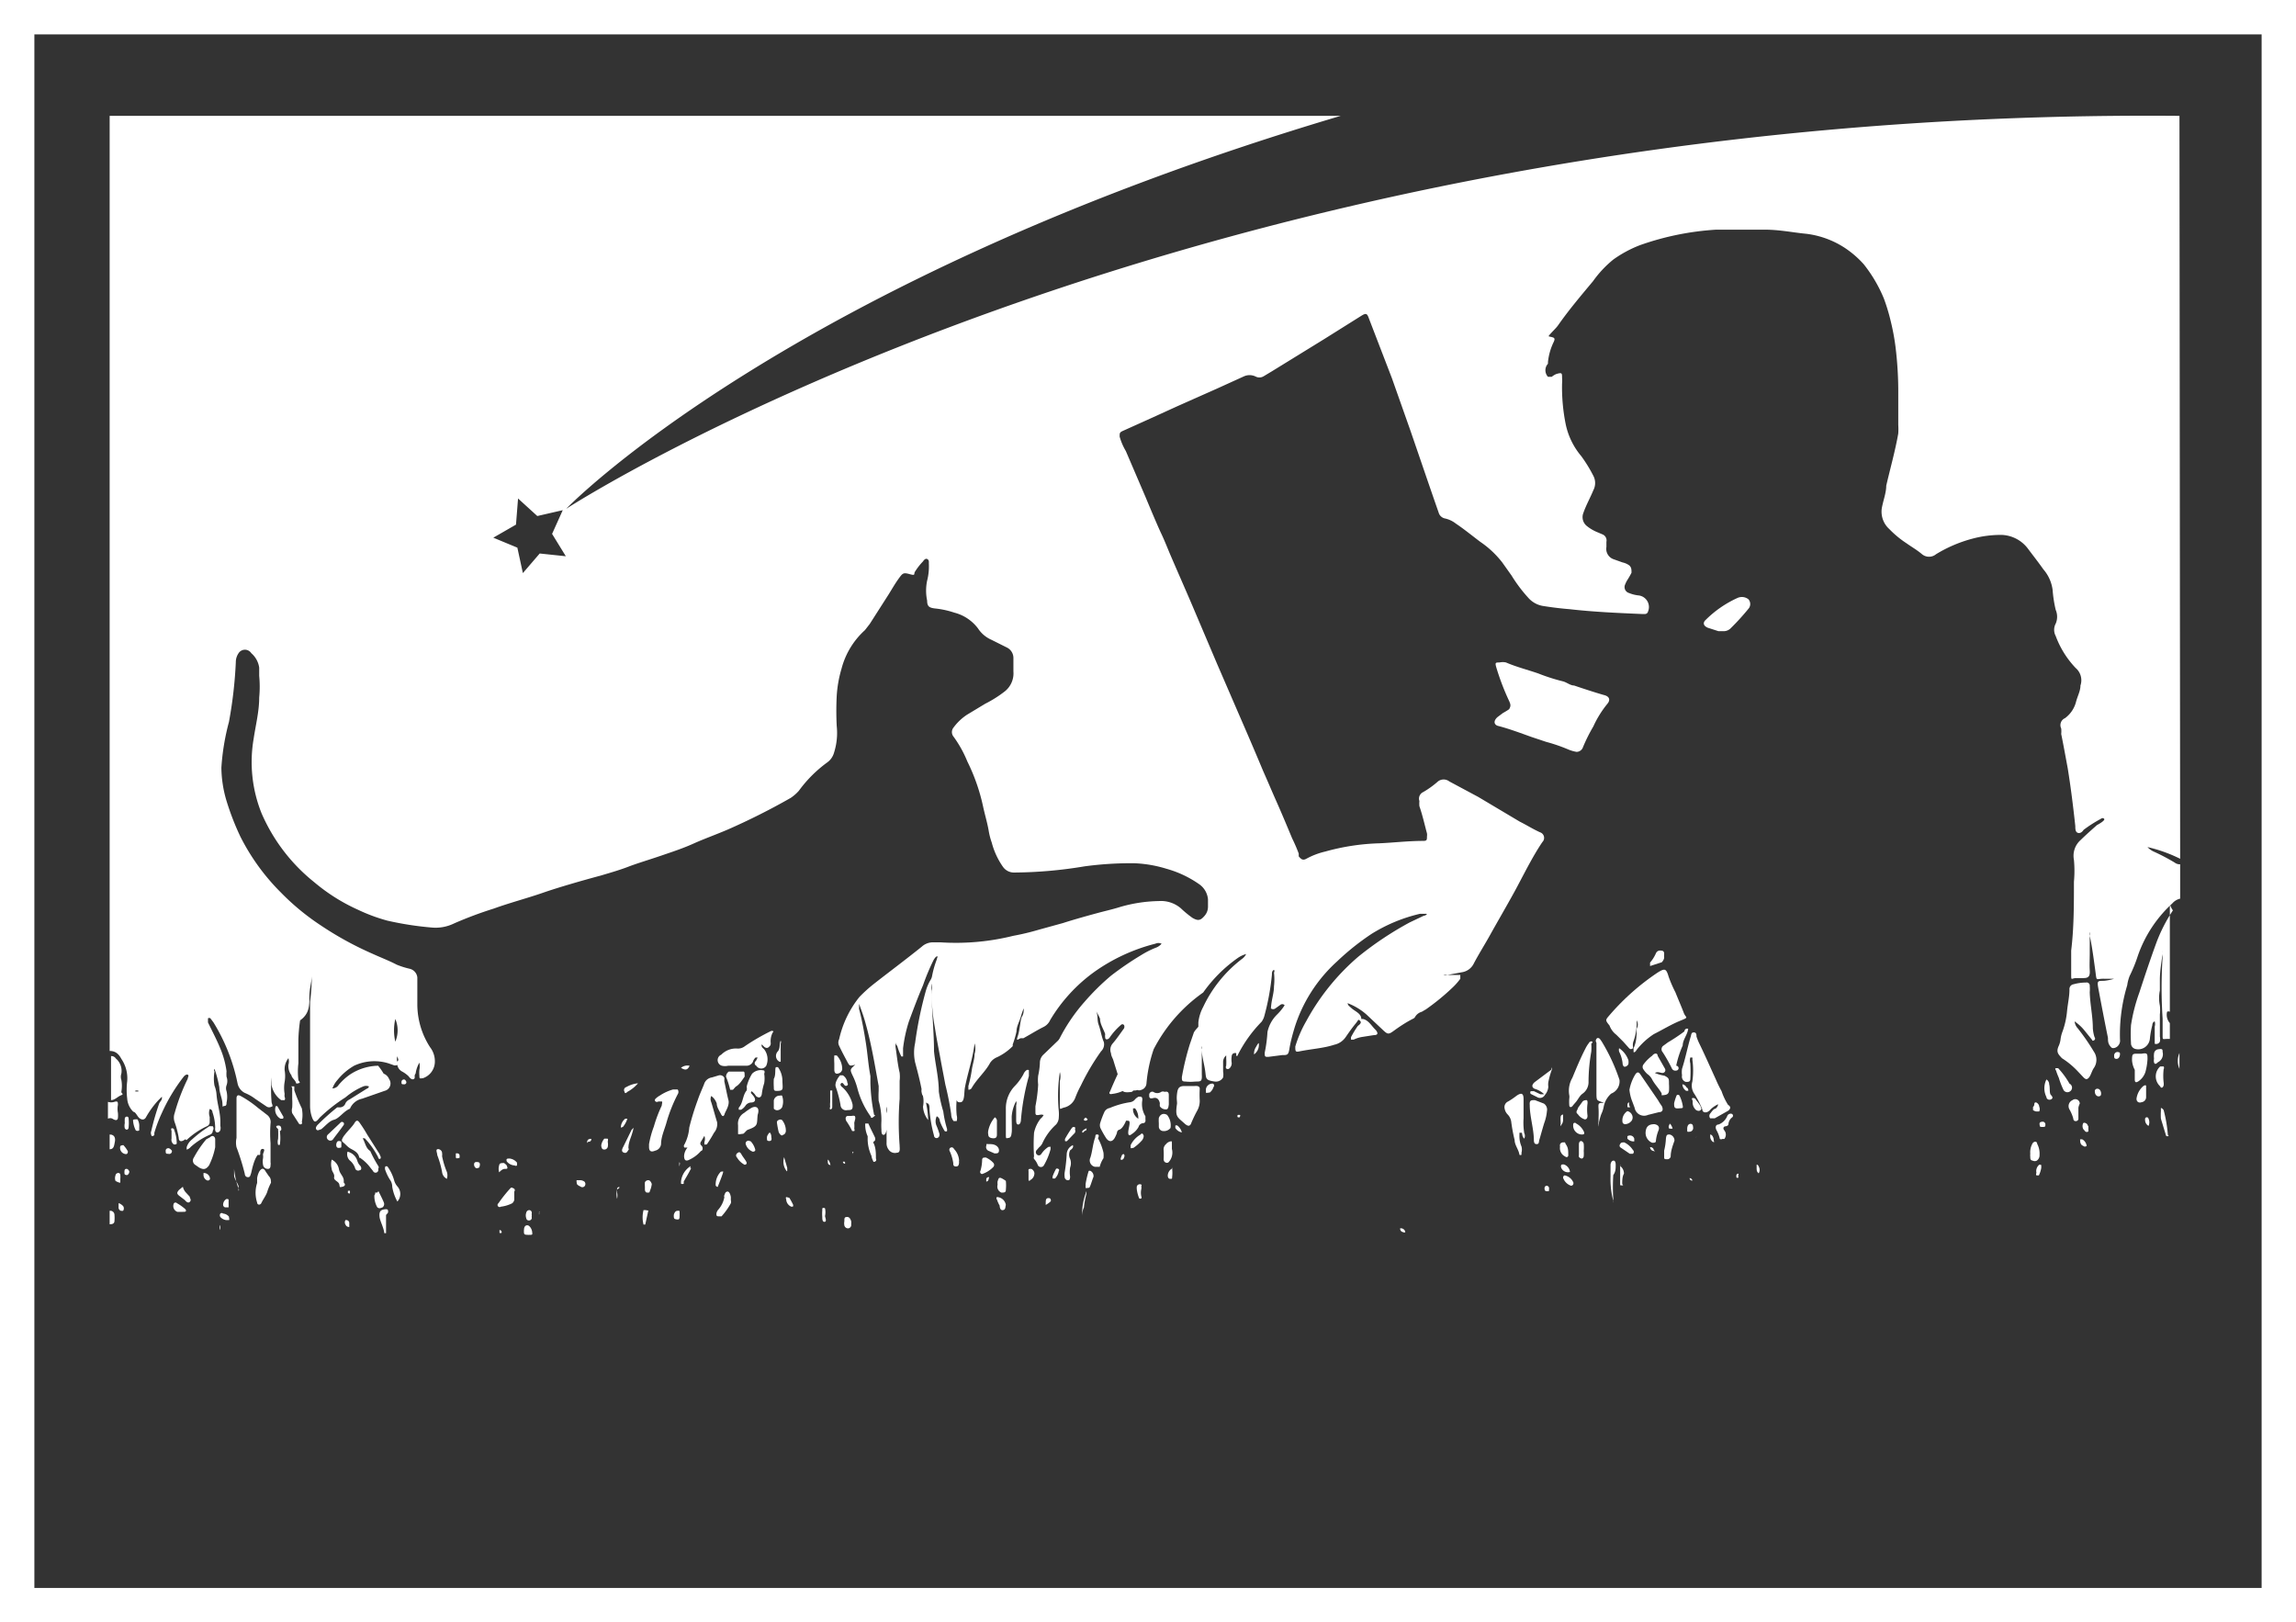 <svg xmlns="http://www.w3.org/2000/svg" viewBox="0 0 66.79 47.19"><rect x="0" y="0" width="66.79" height="47.19" fill="#333333" stroke="none"/><defs><style>.cls-1{fill:#fff;}</style></defs><g id="Layer_2" data-name="Layer 2"><g id="Layer_1-2" data-name="Layer 1"><path class="cls-1" d="M15.68,35.25s0,0,0,0,0,.07,0,.08a.06.06,0,0,0,0-.06S15.72,35.26,15.68,35.25Z"/><path class="cls-1" d="M20.88,34.52c.05-.13.1-.25.14-.37s0-.06-.05-.07l0,0a.53.53,0,0,0-.15.41,0,0,0,0,0,0,0S20.87,34.54,20.88,34.52Z"/><path class="cls-1" d="M20.09,33.92a.6.6,0,0,0-.28.45s0,.05,0,.06a.08.08,0,0,0,.08,0l0-.06c.06-.11.13-.22.19-.34s0,0,0-.08A.06.06,0,0,0,20.09,33.92Z"/><path class="cls-1" d="M19.76,33.81s0,0,0,.06,0,.06,0,.06,0,0,0,0S19.8,33.81,19.76,33.81Z"/><path class="cls-1" d="M21.17,34.66c-.07,0-.08.06-.1.11s0,0,0,.06a.76.76,0,0,1-.17.35.23.23,0,0,0-.06.12c0,.05,0,.08.06.08l.09,0a2,2,0,0,0,.27-.38.16.16,0,0,0,0-.09v-.09S21.24,34.67,21.17,34.66Z"/><path class="cls-1" d="M21.88,31.23a1.28,1.28,0,0,0-.16.38.22.22,0,0,1,0,.11c-.12.14-.1.36-.23.5a0,0,0,0,0,0,.06s.05,0,.07,0a.43.43,0,0,0,.12-.11.21.21,0,0,1,.16-.1c.14,0,.16-.09.07-.2s-.07-.06-.05-.13h0a.44.44,0,0,1,.13.14c.08.07.15.05.17-.05a1.65,1.65,0,0,1,.07-.32.88.88,0,0,0,0-.28.09.09,0,0,0,0-.09A.36.36,0,0,0,21.88,31.23Z"/><path class="cls-1" d="M21.87,32.22a1.7,1.7,0,0,0-.22.15.36.36,0,0,0-.18.36v.13s0,.09,0,.12.1,0,.14,0,.09-.1.15-.12c.31-.11.25-.16.28-.43v0C22.11,32.22,22,32.16,21.87,32.22Z"/><path class="cls-1" d="M21.66,31.32a.21.21,0,0,0,0-.06c0-.06,0-.1-.06-.09l-.4,0s-.08.05-.08.15a2.45,2.45,0,0,1,.12.38s.06,0,.08,0l.08-.09C21.51,31.55,21.58,31.43,21.66,31.32Z"/><path class="cls-1" d="M22.39,32.94s-.08.07-.08.15,0,.1.07.1.07-.06.06-.1S22.45,33,22.39,32.94Z"/><path class="cls-1" d="M21.78,33.18c-.07,0-.11.06-.08.12a.33.33,0,0,0,.2.2s.08,0,.07-.06a.56.56,0,0,0-.13-.24Z"/><path class="cls-1" d="M21.44,33.55a.08.08,0,0,0,0,.12.56.56,0,0,0,.22.21s.06,0,.06-.05-.1-.16-.15-.25S21.49,33.51,21.44,33.55Z"/><path class="cls-1" d="M29,33c0-.13,0-.25,0-.38a.12.12,0,0,0-.06-.12.85.85,0,0,0-.19.38.29.29,0,0,0,0,.13c0,.07.07.1.15.1S29,33.07,29,33Z"/><path class="cls-1" d="M18,34.53s-.05,0-.05.07a.62.62,0,0,0,0,.27s0,0,0,0l0,0a.42.42,0,0,0,0-.19v-.08S18.07,34.53,18,34.53Z"/><path class="cls-1" d="M17.67,33.12s-.07,0-.09,0a.42.42,0,0,0-.09.19s0,.1.05.12.12,0,.14-.07a.36.36,0,0,0,0-.14V33.2S17.7,33.13,17.67,33.12Z"/><path class="cls-1" d="M18.12,32.78a.7.7,0,0,0,.13-.24.06.06,0,0,0,0,0s0,0-.06,0a.33.33,0,0,0-.13.26s0,0,0,0Z"/><path class="cls-1" d="M16.89,34.33s-.09,0-.11,0,0,.08,0,.11a.23.23,0,0,0,.1.07.09.09,0,0,0,.12,0,.1.1,0,0,0,0-.14A.23.23,0,0,0,16.89,34.33Z"/><path class="cls-1" d="M17.16,33.13s-.07,0-.08.08,0,0,.05,0a.07.07,0,0,0,.07-.08S17.18,33.12,17.16,33.13Z"/><path class="cls-1" d="M19.7,35.22c-.05,0-.1.07-.1.14s0,.1.08.11.09,0,.09-.14S19.77,35.22,19.7,35.22Z"/><path class="cls-1" d="M18.37,32.87l-.24.49s-.08.12,0,.16.11,0,.15-.07,0,0,0-.06c0-.17.09-.33.13-.49s0-.07,0-.07S18.38,32.85,18.37,32.87Z"/><path class="cls-1" d="M19.71,31.69s-.09,0-.13,0a1.38,1.38,0,0,0-.39.18.54.54,0,0,0-.12.09.05.05,0,0,0,0,.08.07.07,0,0,0,.08,0s.07,0,.1,0,0,.08,0,.12a4,4,0,0,0-.23.61,2.8,2.8,0,0,0-.14.51v.08c0,.13.06.16.18.11a.22.22,0,0,0,.17-.19c0-.2.09-.4.15-.6a4.36,4.36,0,0,1,.35-.88S19.75,31.73,19.71,31.69Z"/><path class="cls-1" d="M18.87,34.33a.11.11,0,0,0-.11.06,1.11,1.11,0,0,0,0,.13v.08s0,.09.07.09.06,0,.08-.06a.67.67,0,0,0,.05-.19S18.93,34.34,18.87,34.33Z"/><path class="cls-1" d="M18.79,35.2s-.06,0-.07,0a.85.85,0,0,0,0,.42h.05l.09-.41S18.82,35.21,18.79,35.2Z"/><path class="cls-1" d="M18.17,31.76s0,.08.08,0a1.07,1.07,0,0,0,.31-.25.85.85,0,0,0-.34.11A.09.09,0,0,0,18.17,31.76Z"/><path class="cls-1" d="M20.86,32.64c-.06-.19-.11-.39-.17-.58a.22.22,0,0,1,0-.18.44.44,0,0,1,.16.22c0,.1.07.2.12.3s.09.07.11,0,.15-.25.11-.4-.08-.37-.12-.55a1,1,0,0,0,0-.1.14.14,0,0,0-.16-.07l-.2.06a.28.28,0,0,0-.23.2c-.06.15-.13.3-.18.45a7.58,7.58,0,0,0-.25.81,1.25,1.25,0,0,1-.14.49.07.07,0,0,0,0,.09s.07,0,.09,0a.42.42,0,0,0-.1.24c0,.13.05.17.16.11a1,1,0,0,0,.33-.25c.05,0,.08-.11,0-.17a.08.08,0,0,1,0-.1l.1-.17a.25.25,0,0,1,0,.18s0,.06,0,.07,0,0,.07,0a3.87,3.87,0,0,0,.21-.34A.39.39,0,0,0,20.86,32.64Z"/><path class="cls-1" d="M24.42,33.12s0,0,0,0l0,0s0,0,0,0Z"/><path class="cls-1" d="M24.88,32.54c0-.07,0-.1-.11-.08l-.1,0c-.07,0-.09.07-.05.15a2,2,0,0,1,.17.29s0,0,.06,0a.05.05,0,0,0,0-.06,1.08,1.08,0,0,0,0-.18h0Z"/><path class="cls-1" d="M25.45,33.18a.12.12,0,0,0,0-.1c-.06-.13-.13-.26-.19-.4a0,0,0,0,0-.09,0,.79.79,0,0,0,.07.37s0,.08,0,.11a1.2,1.2,0,0,0,.11.46.44.44,0,0,0,.05.15s0,.06.08,0a.07.07,0,0,0,0-.07c0-.16,0-.33-.08-.47A.17.17,0,0,1,25.45,33.18Z"/><path class="cls-1" d="M24.63,35.4c-.09,0-.06.09-.07.14a.28.28,0,0,0,0,.09.11.11,0,0,0,.12.1.1.1,0,0,0,.08-.12.28.28,0,0,0,0-.09C24.74,35.46,24.71,35.39,24.63,35.4Z"/><path class="cls-1" d="M24.57,33.79a0,0,0,0,0,0,0,0,0,0,0,0-.05,0,.06.06,0,0,0,.06.06A.06.06,0,0,0,24.57,33.79Z"/><path class="cls-1" d="M26.51,34.57a.05.05,0,0,0,0,0s0,.05,0,.05,0,0,0-.05A.05.05,0,0,0,26.51,34.57Z"/><path class="cls-1" d="M24.8,33.5s0,0,0,.06,0,.08,0,.08,0,0,0-.06S24.86,33.5,24.8,33.5Z"/><path class="cls-1" d="M28.68,33.67c-.07,0-.1,0-.11.06a1.2,1.2,0,0,1-.05.33.06.06,0,0,0,.05.09.81.81,0,0,0,.33-.21.09.09,0,0,0,0-.11A.65.65,0,0,0,28.68,33.67Z"/><path class="cls-1" d="M26.85,31.88a.8.8,0,0,1,0,.31.7.7,0,0,0,.15.39,2.83,2.83,0,0,0-.18-.9A.23.23,0,0,0,26.85,31.88Z"/><path class="cls-1" d="M22.5,30a.08.08,0,0,0-.09,0,6.17,6.17,0,0,0-.74.43.32.32,0,0,1-.22.07.6.6,0,0,0-.47.18A.17.17,0,0,0,21,31a.39.39,0,0,0,.18,0l.52,0a.21.21,0,0,0,.2-.11.29.29,0,0,1,.08-.13s0,0,.06,0,0,0,0,0l-.05.1A.08.08,0,0,0,22,31a.17.17,0,0,0,.29,0,.48.48,0,0,0-.07-.49s-.09-.06-.06-.13l.07.07s.08.07.14,0a.12.12,0,0,0,.05-.11.54.54,0,0,1,.06-.31A.06.06,0,0,0,22.5,30Z"/><path class="cls-1" d="M28.76,34.24s-.07,0-.07.07,0,.07,0,.06a.08.08,0,0,0,.07-.09S28.79,34.24,28.76,34.24Z"/><path class="cls-1" d="M27.63,33.4a.08.08,0,0,0,0,.09,1.33,1.33,0,0,1,.1.34c0,.05,0,.1.08.1s.08-.06.09-.11a.13.13,0,0,1,0-.06.53.53,0,0,0-.15-.34A.07.07,0,0,0,27.63,33.4Z"/><path class="cls-1" d="M28.69,33.33a.12.12,0,0,0,.08.15l.16.07c.08,0,.13,0,.13-.09s-.09-.18-.25-.18S28.71,33.26,28.69,33.33Z"/><path class="cls-1" d="M22.86,32.91a.18.18,0,0,0,0,0,.49.49,0,0,0-.11-.33.09.09,0,0,0-.1,0,.07.07,0,0,0-.05.07,2.56,2.56,0,0,0,.05.27.19.19,0,0,0,.09.11C22.8,33,22.84,33,22.86,32.91Z"/><path class="cls-1" d="M22.67,32.28a.19.19,0,0,0,.08-.07.5.5,0,0,0,0-.34.08.08,0,0,0-.06,0,.17.17,0,0,0-.18.14v.12h0v.12C22.55,32.29,22.6,32.31,22.67,32.28Z"/><path class="cls-1" d="M22.9,34.06s0-.06,0-.09l-.09-.31,0,0s0,0,0,0a.44.44,0,0,0,.07.4S22.87,34.08,22.9,34.06Z"/><path class="cls-1" d="M22.76,31.45a.68.68,0,0,0-.13-.41s0,0,0,0,0,0-.05,0,0,.23-.07.34a1.94,1.94,0,0,0,0,.24c0,.1,0,.12.14.11S22.77,31.67,22.76,31.45Z"/><path class="cls-1" d="M22.71,30.88s0-.05,0-.08l0-.44a.11.11,0,0,0,0-.09c-.05.1,0,.22-.09.32a.19.19,0,0,0,0,.25S22.67,30.9,22.71,30.88Z"/><path class="cls-1" d="M24.65,32.29c.11,0,.17,0,.15-.17a1,1,0,0,0-.29-.49s-.09-.06-.05-.11.07,0,.11.05a.06.06,0,0,0,.08,0,.05.05,0,0,0,0-.07.29.29,0,0,0-.13-.22s-.07,0-.08,0-.17.19-.13.33a3.18,3.18,0,0,1,.14.53A.16.16,0,0,0,24.65,32.29Z"/><path class="cls-1" d="M24.15,31.72c0,.11,0,.23,0,.34a.66.66,0,0,0,0,.14.06.06,0,0,0,0,.07s.06,0,.06-.07,0-.32,0-.48Z"/><path class="cls-1" d="M24.4,31.22a.14.14,0,0,0,.1-.12.58.58,0,0,0-.16-.4s-.07,0-.07,0a1.77,1.77,0,0,0,0,.23h0v.18C24.27,31.22,24.32,31.25,24.4,31.22Z"/><path class="cls-1" d="M22.87,34.82a.05.05,0,0,0,0,.06.24.24,0,0,0,.15.22c.05,0,.06,0,.05-.06a2,2,0,0,0-.11-.2Z"/><path class="cls-1" d="M24,35.37a.53.53,0,0,0,0-.22.06.06,0,0,0-.08,0,0,0,0,0,0,0,.06,1.25,1.25,0,0,0,0,.19c0,.05,0,.15.07.14S24,35.41,24,35.37Z"/><path class="cls-1" d="M24.08,33.73s0,0,0,.05,0,.1.08.11,0,0,0,0S24.13,33.75,24.08,33.73Z"/><path class="cls-1" d="M20.06,31a.3.3,0,0,0-.25.06C19.92,31.13,20,31.14,20.06,31Z"/><path class="cls-1" d="M6.19,32.89a.11.11,0,0,0,0-.13s-.07,0-.1,0l-.12.08a3.57,3.57,0,0,0-.38.3.46.46,0,0,0-.16.23s0,.07,0,.07a.25.25,0,0,0,.12-.08A2.1,2.1,0,0,1,6.12,33,.12.12,0,0,0,6.19,32.89Z"/><path class="cls-1" d="M5.92,34.12s0,0,0,.06a.17.17,0,0,0,.12.16s.06,0,.07-.05A.18.18,0,0,0,5.92,34.12Z"/><path class="cls-1" d="M5.41,34.69a.35.35,0,0,1-.09-.17l-.11.09c-.07.08-.07.11,0,.17l.17.13s.08.11.14.05,0-.1,0-.15Z"/><path class="cls-1" d="M5.15,35a.06.06,0,0,0-.09,0,.18.18,0,0,0,.1.25l.15,0c.08,0,.12,0,.09-.07A1.37,1.37,0,0,0,5.15,35Z"/><path class="cls-1" d="M5.35,35.66s0,0,0,0,0,0,0,0,0,0,0,0Z"/><path class="cls-1" d="M6.11,33.08,6,33.14a3.1,3.1,0,0,0-.36.53.15.15,0,0,0,.05.22l.1.07c.13.07.2.06.29-.06a2.07,2.07,0,0,0,.18-.53c0-.09,0-.16,0-.23S6.19,33,6.11,33.08Z"/><path class="cls-1" d="M6.81,34s0,0,0,0,0,0,0,.07l0,.11c0,.1.09.21.13.32a.58.58,0,0,0,0,.14s0,0,0,0a.05.05,0,0,0,0-.06l0,0A2.47,2.47,0,0,1,6.81,34Z"/><path class="cls-1" d="M5.06,33.29c.05,0,.09,0,.08-.06a1,1,0,0,0-.07-.35s0-.07-.08-.06a.06.06,0,0,0,0,.07c0,.07,0,.14,0,.23A.16.16,0,0,0,5.06,33.29Z"/><path class="cls-1" d="M6.39,35.63c0,.07,0,.11,0,.16s0,.08,0,.08,0,0,0-.09A.15.15,0,0,0,6.39,35.63Z"/><path class="cls-1" d="M6.59,34.6s0-.05,0-.05a0,0,0,0,0,0,.05s0,0,0,0S6.59,34.63,6.59,34.6Z"/><path class="cls-1" d="M6.49,35.3a.06.06,0,0,0-.08,0,.09.09,0,0,0,0,.1.28.28,0,0,0,.17.09s.06,0,.08,0,0-.07,0-.1A.24.24,0,0,0,6.49,35.3Z"/><path class="cls-1" d="M6.58,34.88a.2.2,0,0,0-.09.16.08.08,0,0,0,.06.08s.08,0,.1,0l0-.12s0-.09,0-.11A.08.08,0,0,0,6.58,34.88Z"/><path class="cls-1" d="M4.89,33.4a.07.07,0,0,0-.07.08c0,.05,0,.09.07.08A.08.08,0,0,0,5,33.47S4.94,33.39,4.89,33.4Z"/><path class="cls-1" d="M3.19,33v.43c.13,0,.13-.12.15-.21S3.35,33,3.19,33Z"/><path class="cls-1" d="M3.69,32.86a.06.06,0,0,0,.05-.06,1.23,1.23,0,0,0,0-.27s0-.05-.05-.05a.06.06,0,0,0-.06.06,1.05,1.05,0,0,0,0,.13.34.34,0,0,0,0,.15A.08.08,0,0,0,3.69,32.86Z"/><path class="cls-1" d="M3.19,35.22v.39c.05,0,.14,0,.14-.1a1,1,0,0,0,0-.17A.12.12,0,0,0,3.19,35.22Z"/><path class="cls-1" d="M3.53,31.76a1,1,0,0,0,0-.35.28.28,0,0,1,0-.18.47.47,0,0,0-.16-.44.15.15,0,0,0-.14-.07V32c.11,0,.19-.1.29-.14S3.53,31.81,3.53,31.76Z"/><path class="cls-1" d="M7.57,33.56c0-.05,0-.15.08-.14s0,.11,0,.17a.35.35,0,0,1,0,.11.48.48,0,0,0,0,.17A.14.14,0,0,0,7.8,34c.06,0,.07-.06.07-.11a.22.22,0,0,0,0-.08v-.56a3.62,3.62,0,0,1,0-.57.26.26,0,0,0-.1-.25l-.26-.2A3.06,3.06,0,0,0,7,31.88c-.09-.05-.12,0-.12.07V32c0,.11,0,.21,0,.32s0,.52,0,.78a.63.63,0,0,0,0,.27,6.86,6.86,0,0,1,.24.77s0,.09.08.1.08-.05.1-.1.07-.39.2-.55C7.57,33.61,7.57,33.58,7.57,33.56Z"/><path class="cls-1" d="M3.5,33.34a.18.18,0,0,0,.17.23s.05,0,.05-.08a.89.89,0,0,0-.13-.18S3.52,33.31,3.5,33.34Z"/><path class="cls-1" d="M3.68,34c-.06,0-.06.05-.06.1s0,.08.08.08a.11.11,0,0,0,.06-.11S3.73,34,3.68,34Z"/><path class="cls-1" d="M3.87,32.59a.74.74,0,0,0,.08.29.09.09,0,0,0,.1,0s0,0,0-.1A.37.37,0,0,0,4,32.56S3.86,32.55,3.87,32.59Z"/><path class="cls-1" d="M3.5,34.4s0-.06,0-.11a.61.61,0,0,0,0-.11s0-.07-.07-.06a.08.08,0,0,0-.07.07.23.23,0,0,0,0,.16S3.46,34.41,3.5,34.4Z"/><path class="cls-1" d="M3.45,35s0,.06,0,.11a.1.1,0,0,0,.07.11s0,0,.06,0a.12.12,0,0,0,0-.14S3.5,35,3.45,35Z"/><path class="cls-1" d="M3.43,32.52a.77.77,0,0,0,0-.15.61.61,0,0,1,0-.23c0-.08,0-.12-.1-.09a.31.31,0,0,1-.19,0v.49a.15.15,0,0,1,.13,0C3.38,32.61,3.42,32.58,3.43,32.52Z"/><path class="cls-1" d="M13.26,33.55s0,0,0,.07,0,.08.06.07.05,0,.05-.07S13.31,33.54,13.26,33.55Z"/><path class="cls-1" d="M13.85,33.8s-.06,0-.06.07.05.12.09.11.07,0,.08-.09S13.91,33.8,13.85,33.8Z"/><path class="cls-1" d="M15.38,35.5a.08.08,0,0,0,.09-.07.17.17,0,0,1,0-.07.25.25,0,0,1,0-.08s0-.08-.08-.08a.09.09,0,0,0-.08.07.25.25,0,0,0,0,.17A.07.07,0,0,0,15.38,35.5Z"/><path class="cls-1" d="M12.86,33.63a.29.29,0,0,0,0-.09c0-.08-.09-.13-.14-.11s0,.11,0,.17a2.75,2.75,0,0,1,.14.49.25.25,0,0,0,.14.2.34.34,0,0,0,0-.2A2.36,2.36,0,0,1,12.86,33.63Z"/><path class="cls-1" d="M11.47,34.35a1.25,1.25,0,0,0-.2-.42.07.07,0,0,0-.06,0s0,0,0,0a.14.14,0,0,0,0,.11,1.34,1.34,0,0,0,.13.27.35.35,0,0,1,.07.21,1.3,1.3,0,0,0,.15.43.33.33,0,0,0,0-.44A.46.46,0,0,1,11.47,34.35Z"/><path class="cls-1" d="M11.75,31.4a.07.07,0,0,0-.07.08c0,.05,0,.06.07.06a.06.06,0,0,0,.07-.07S11.8,31.4,11.75,31.4Z"/><path class="cls-1" d="M14.86,34.55a3.94,3.94,0,0,0-.36.45.06.06,0,0,0,.07.1A1,1,0,0,0,14.9,35a.17.17,0,0,0,.06-.1c0-.08,0-.16,0-.24a.06.06,0,0,0,0-.08S14.89,34.53,14.86,34.55Z"/><path class="cls-1" d="M14.53,35.78s0,0,0,0,0,.07,0,.08a.06.06,0,0,0,.06,0A.06.06,0,0,0,14.53,35.78Z"/><path class="cls-1" d="M14.83,33.7c-.08,0-.11,0-.09.08a.31.31,0,0,0,.23.12.06.06,0,0,0,.07,0s0-.06,0-.08A.32.32,0,0,0,14.83,33.7Z"/><path class="cls-1" d="M15.34,35.64c-.07,0-.1.06-.1.16s0,.12.13.12.12,0,.11-.09S15.4,35.64,15.34,35.64Z"/><path class="cls-1" d="M14.69,34c.07,0,.09,0,.05-.1a.27.27,0,0,0-.08-.07c-.08,0-.13,0-.14.07a.35.35,0,0,0,0,.2C14.57,34.05,14.62,34,14.69,34Z"/><path class="cls-1" d="M11.29,35.26c0-.07,0-.1-.12-.08s-.14.09-.13.21.12.31.14.48a0,0,0,0,0,.05,0s0,0,0,0l0-.38v-.15S11.29,35.28,11.29,35.26Z"/><path class="cls-1" d="M10.05,35.49l0,0a.12.12,0,0,0,0,.13.11.11,0,0,0,.11.07l0,0s0-.08,0-.12S10.12,35.48,10.05,35.49Z"/><path class="cls-1" d="M10,32.72a.07.07,0,0,0,0-.06s-.05-.06-.1,0L9.54,33a.1.1,0,0,0,0,.15.1.1,0,0,0,.14,0C9.79,33,9.91,32.85,10,32.72Z"/><path class="cls-1" d="M8.56,31.71a.76.76,0,0,0,0-.11s0,0-.06,0,0,0,0,.06,0,.21,0,.3a2.25,2.25,0,0,1,0,.26.29.29,0,0,0,0,.16l.2.31a.06.06,0,0,0,.08,0,.07.07,0,0,0,0-.06,1,1,0,0,0,0-.39A4.68,4.68,0,0,1,8.56,31.71Z"/><path class="cls-1" d="M8.07,32.18a.05.05,0,0,0-.05,0s0,0,0,0a.3.3,0,0,0,.14.36s.05,0,.07,0a.06.06,0,0,0,0-.08Z"/><path class="cls-1" d="M8.18,32.82s0-.09-.09-.08-.05.06,0,.1a2.83,2.83,0,0,1,0,.29.3.3,0,0,0,0,.17.07.07,0,0,0,.05,0,1.33,1.33,0,0,0,0-.4A.06.06,0,0,0,8.18,32.82Z"/><path class="cls-1" d="M9.78,33.31s0,.09.08.08.07,0,.07-.1,0-.09-.06-.1S9.78,33.24,9.78,33.31Z"/><path class="cls-1" d="M7.73,34.08c-.07-.13-.13-.09-.19,0a.6.6,0,0,0-.06.19l0,.14a.92.92,0,0,0,0,.57s0,.06.06.06A.08.08,0,0,0,7.6,35c.05-.11.13-.21.17-.32a1.53,1.53,0,0,1,.11-.27.09.09,0,0,0,0-.05.2.2,0,0,0-.06-.15Z"/><path class="cls-1" d="M11,34a.07.07,0,0,0,0-.09l0,0a3.55,3.55,0,0,1-.23-.43.09.09,0,0,0,0,0c-.13-.08-.14-.23-.22-.37h.06l0,0a2.38,2.38,0,0,1,.39.55s0,.06.06.05a.07.07,0,0,0,0-.09.31.31,0,0,0-.05-.1L10.68,33a3.7,3.7,0,0,0-.21-.33c-.06-.09-.1-.1-.16,0s-.19.22-.28.34a.41.41,0,0,0-.07.11.08.08,0,0,0,0,.09c.08.06.14.14.22.19s.22.1.26.23,0,0,.05.06a1.2,1.2,0,0,1,.28.27l.08.1A.07.07,0,0,0,11,34Z"/><path class="cls-1" d="M10.39,33.75a.39.39,0,0,0-.28-.25.25.25,0,0,0,.06.25.48.48,0,0,1,.16.23.09.09,0,0,0,.13.06c.06,0,.07-.09,0-.15A.37.37,0,0,1,10.39,33.75Z"/><path class="cls-1" d="M11.09,35.13c.06,0,.1-.08.08-.14s-.09-.2-.14-.3,0,0-.08,0,0,0-.06.08a.68.68,0,0,0,.08.34A.09.09,0,0,0,11.09,35.13Z"/><path class="cls-1" d="M10,34.4l0-.06c0-.12-.12-.2-.14-.33a.39.39,0,0,0-.21-.28.5.5,0,0,0,0,.27c0,.08.09.14.07.24s.13.12.15.21,0,.09.09.07S10.05,34.44,10,34.4Z"/><path class="cls-1" d="M10.18,34.7s0-.05,0-.06-.06,0-.06,0,0,.06,0,.06S10.18,34.74,10.18,34.7Z"/><path class="cls-1" d="M48.57,33c-.07,0-.1,0-.11.14a1.88,1.88,0,0,1-.05.33c0,.06,0,.12,0,.18s0,.07.09.07a.1.1,0,0,0,.1-.08c0-.16.06-.32.11-.46A.18.18,0,0,0,48.57,33Z"/><path class="cls-1" d="M49.15,34.27s0,0,0,0a.07.07,0,0,0,.08.07,0,0,0,0,0,0,0A.08.08,0,0,0,49.15,34.27Z"/><path class="cls-1" d="M49.06,31.63a.16.16,0,0,0-.12-.09.08.08,0,0,0,0,0,.24.24,0,0,0,.11.19,0,0,0,0,0,.06,0A.09.09,0,0,0,49.06,31.63Z"/><path class="cls-1" d="M48.77,31.87a1.42,1.42,0,0,0-.07.22c0,.11,0,.16.13.15s.13,0,.12-.08a1,1,0,0,0-.1-.3S48.79,31.82,48.77,31.87Z"/><path class="cls-1" d="M48.55,31.74a1.52,1.52,0,0,0,0-.21c0-.16,0-.17-.13-.24a1.21,1.21,0,0,1-.28-.08c.09-.05.16,0,.22,0s.11-.06.07-.13l-.21-.37c0-.08-.09-.09-.16,0a1.18,1.18,0,0,0-.25.25.12.12,0,0,0,0,.15.69.69,0,0,0,.11.13.44.44,0,0,1,.13.14c.08.16.21.28.29.43a.1.1,0,0,0,0,.05C48.47,31.85,48.53,31.84,48.55,31.74Z"/><path class="cls-1" d="M49.18,32.69c-.06,0-.1.05-.1.15s0,.08.07.08a.11.11,0,0,0,.1-.14C49.25,32.73,49.23,32.69,49.18,32.69Z"/><path class="cls-1" d="M50.27,32.31c.07-.05.09-.12,0-.17a1.84,1.84,0,0,1-.19-.4,3.78,3.78,0,0,1-.17-.35c-.16-.35-.31-.69-.46-1a1.73,1.73,0,0,1-.1-.24c0-.05,0-.12-.08-.12s-.07.08-.09.13c-.09.3-.15.62-.25.93a.63.63,0,0,0,0,.19.16.16,0,0,0,.11.19c.08,0,.12,0,.13-.07a3.75,3.75,0,0,0,0-.47.33.33,0,0,1,0-.17s.05,0,.06,0a.14.14,0,0,1,0,.06,2.29,2.29,0,0,1,0,.64.42.42,0,0,0,.06.36,2.73,2.73,0,0,1,.23.45c0,.11.15.12.24,0a.77.77,0,0,1,.22-.15.18.18,0,0,1-.08.13c-.05,0-.11.09-.15.14a.11.11,0,0,0,0,.14s.09,0,.13,0Z"/><path class="cls-1" d="M50.56,34.14s-.05,0-.05.06,0,.06.05.06a.05.05,0,0,0,0-.06S50.59,34.14,50.56,34.14Z"/><path class="cls-1" d="M48.23,32l-.5-.73c-.06-.1-.11-.1-.17,0a1.31,1.31,0,0,0-.16.43,1.27,1.27,0,0,0,.06.28l.09.24a.28.28,0,0,0,.39.21l.32-.08c.11,0,.13-.08.08-.18A1.63,1.63,0,0,1,48.23,32Z"/><path class="cls-1" d="M50.38,32.4a.11.11,0,0,0-.13.05.44.44,0,0,1-.26.26c-.08,0-.1.08-.06.16a.93.93,0,0,1,.1.26.07.07,0,0,0,.07,0s0,0,.06,0a.2.2,0,0,0,0-.25c-.06-.08,0-.1,0-.11s.11,0,.12-.07a.27.27,0,0,1,.11-.2A.06.06,0,0,0,50.38,32.4Z"/><path class="cls-1" d="M49.75,33s0,0,0,.07.06.15.1.15,0,0,0-.07S49.8,33,49.75,33Z"/><path class="cls-1" d="M49.34,32a.09.09,0,0,0-.1-.06c-.05,0,0,.06,0,.1a.29.29,0,0,0,.1.25s.08.05.13,0,0-.07,0-.11A1.14,1.14,0,0,0,49.34,32Z"/><path class="cls-1" d="M49.31,33.07a0,0,0,0,0,0,0s0,0,0,0a.05.05,0,0,0,.05,0S49.33,33.08,49.31,33.07Z"/><path class="cls-1" d="M47,33.87s0-.11-.06-.11-.08.06-.09.11V34c0,.08,0,.15,0,.22a2.46,2.46,0,0,0,.08.71.08.08,0,0,0,0,.05s0,0,0,0a.05.05,0,0,0,0,0s0-.07,0-.11a5.29,5.29,0,0,1,0-.69C47,34.08,47,34,47,33.87Z"/><path class="cls-1" d="M47,32.31a0,0,0,0,0,0,0s0,0,0,0,0,0,0,0h0A.07.07,0,0,0,47,32.31Z"/><path class="cls-1" d="M46.3,30.29s-.06,0-.08.05a.86.86,0,0,0-.1.16c-.14.27-.26.56-.38.85a.75.75,0,0,0-.09.51.27.27,0,0,1,0,.09h0a1.34,1.34,0,0,0,0,.2c0,.06.06.08.11,0l.06-.07c.08-.08.12-.2.22-.27a.41.41,0,0,0,.17-.35,5.12,5.12,0,0,1,.08-.87,1.57,1.57,0,0,0,0-.23S46.36,30.31,46.3,30.29Z"/><path class="cls-1" d="M46.15,32s-.09,0-.12.05l-.13.18c0,.06-.09.11,0,.18a.38.38,0,0,0,.2.15c.07,0,.08-.06.08-.11a1.38,1.38,0,0,1,0-.35S46.19,32,46.15,32Z"/><path class="cls-1" d="M46,33.19c-.06,0-.07.06-.07.1l0,.3a.14.14,0,0,0,0,.06.11.11,0,0,0,.09.05.08.08,0,0,0,.05-.07.86.86,0,0,0,0-.15,1.25,1.25,0,0,0,0-.21A.11.11,0,0,0,46,33.19Z"/><path class="cls-1" d="M47.49,33.05a.14.14,0,0,0-.15,0,0,0,0,0,0,0,.07.24.24,0,0,0,.2.08s0,0,0-.08A.13.13,0,0,0,47.49,33.05Z"/><path class="cls-1" d="M47.11,31.41a5.41,5.41,0,0,0-.52-1.12l-.05-.07s-.06-.06-.1,0a.09.09,0,0,0,0,.11c0,.18,0,.36,0,.55s0,.57,0,.87,0,.24.22.33l0,0c-.15,0-.17,0-.16.15s0,.28,0,.41a.28.28,0,0,0,0,.13s0,0,0,0,0,0,0-.05a1.77,1.77,0,0,1,.08-.31.86.86,0,0,0,.07-.21.67.67,0,0,1,.22-.39A.38.38,0,0,0,47.11,31.41Z"/><path class="cls-1" d="M48.13,32.7c-.16,0-.25.06-.26.24a.31.31,0,0,0,.19.3c.07,0,.11,0,.11-.06a1.09,1.09,0,0,1,.08-.31C48.28,32.77,48.23,32.72,48.13,32.7Z"/><path class="cls-1" d="M48,33.37s0,0,0,0,0,.09.1.11,0,0,0-.06A.1.1,0,0,0,48,33.37Z"/><path class="cls-1" d="M47.25,33.23c-.06,0-.1,0-.12.05a.07.07,0,0,0,0,.09l.28.19s.06,0,.09,0a.07.07,0,0,0,0-.11A.61.61,0,0,0,47.25,33.23Z"/><path class="cls-1" d="M47.13,33.89s0,0,0,.08,0,.25,0,.38,0,0,0,.07,0,.06.06.06,0,0,0-.06,0-.2.05-.28a.27.27,0,0,0-.12-.23S47.17,33.87,47.13,33.89Z"/><path class="cls-1" d="M51.1,33.88s0,0,0,.08,0,.12.06.17h0a.2.2,0,0,0,0-.2S51.14,33.87,51.1,33.88Z"/><path class="cls-1" d="M62.43,31.9c0-.08,0-.16,0-.24v-.07s0-.05-.08,0a.59.59,0,0,0-.2.37c0,.09.07.13.15.1A.15.15,0,0,0,62.43,31.9Z"/><path class="cls-1" d="M62.4,32.56a.05.05,0,0,0,0,0,.2.2,0,0,0,.1.19.25.25,0,0,0,0-.21A.05.05,0,0,0,62.4,32.56Z"/><path class="cls-1" d="M62.41,31.18a1.77,1.77,0,0,0,.06-.37c0-.16,0-.19-.17-.16l-.12,0c-.14,0-.16,0-.16.19v0a.69.69,0,0,0,.08.28c0,.09,0,.18,0,.28s.05.09.11.05A.52.52,0,0,0,62.41,31.18Z"/><path class="cls-1" d="M62.77,30.9a.26.26,0,0,0,.14-.3c0-.07,0-.1-.12-.08a.14.14,0,0,0-.13.13.57.57,0,0,0,0,.14.1.1,0,0,0,0,0C62.64,30.92,62.68,31,62.77,30.9Z"/><path class="cls-1" d="M61.6,30.6a.1.1,0,0,0-.1.11c0,.05,0,.09.07.09s.1-.08.1-.14S61.64,30.61,61.6,30.6Z"/><path class="cls-1" d="M63.4,3.37c-29-.25-46.93,11.43-46.93,11.43S22.84,8.17,39,3.37H3.19v27.2c.18,0,.27.1.34.23a1,1,0,0,1,.17.65,2.07,2.07,0,0,0,0,.5.59.59,0,0,0,.18.39c.06,0,.11.12.16.17s.14.09.2,0A2.59,2.59,0,0,1,4.61,32l.1-.1a0,0,0,0,1,0,0s0,0,0,.05-.06.1-.08.15a7.32,7.32,0,0,0-.23.8.14.14,0,0,0,0,.11c0,.05.06.05.09,0l0-.06a4.07,4.07,0,0,1,.22-.58,5.15,5.15,0,0,1,.64-1.06s.06-.07.11-.05,0,.08,0,.12a5.73,5.73,0,0,0-.38,1,.39.39,0,0,0,0,.26,2.6,2.6,0,0,1,.12.46c0,.1.07.12.16.06s0,0,.07,0a2.19,2.19,0,0,1,.59-.4.13.13,0,0,0,.08-.13c0-.05,0-.09,0-.14a.36.36,0,0,1,0-.23.09.09,0,0,1,.08.09,1.44,1.44,0,0,1,.08.46.13.13,0,0,0,0,.06s0,.07.07.07a.1.1,0,0,0,.08-.07.25.25,0,0,0,0-.12l0-.13c0-.26-.09-.51-.11-.77a.88.88,0,0,0-.06-.27,1.14,1.14,0,0,1,0-.41.07.07,0,0,1,0-.08l0,0a3.29,3.29,0,0,1,.14.54c0,.16.08.3.09.46s0,.08.06.08.06-.06.06-.1a.74.74,0,0,0,0-.33.25.25,0,0,1,0-.17.36.36,0,0,0,0-.25.94.94,0,0,1,0-.16,2.61,2.61,0,0,0-.16-.61c-.11-.28-.25-.54-.38-.81,0,0,0-.08,0-.12a.07.07,0,0,1,.07,0l.09.12a5.42,5.42,0,0,1,.7,1.77.4.4,0,0,0,.21.28,1.28,1.28,0,0,1,.3.17l.34.23a.14.14,0,0,0,.14,0c.06,0,0-.09,0-.14a4.22,4.22,0,0,1,0-.71s0-.07,0-.09l0,.31a.68.68,0,0,0,.28.44s.06,0,.1,0a.09.09,0,0,0,0-.09.28.28,0,0,1,0-.09,1,1,0,0,1,0-.35,1,1,0,0,0,0-.34.52.52,0,0,1,.11-.35.33.33,0,0,1,0,.19.44.44,0,0,0,.09.31c0,.05.07.11.11.17s0,.08.09.06,0-.06,0-.1a2,2,0,0,1,0-.48c0-.24,0-.47,0-.7a4.89,4.89,0,0,1,.05-.55C9,29.49,9,29.25,9,29s.06-.4.07-.6,0-.13,0-.18,0,.12,0,.18a6.13,6.13,0,0,1-.05.74c0,.77,0,1.53,0,2.29,0,.25,0,.49,0,.74a1,1,0,0,0,.06.34c.06.15.1.15.22,0a4.75,4.75,0,0,1,.75-.59l0,0a2,2,0,0,1,.52-.32.23.23,0,0,1,.16,0c0,.05-.05.06-.08.08l-.48.3a.26.26,0,0,0-.12.11.17.17,0,0,1-.15.12l-.09,0a6.66,6.66,0,0,0-.56.5s-.09.08-.05.14.1,0,.14,0l0,0c.13-.1.23-.24.38-.28s.28-.25.46-.32a.1.1,0,0,0,0,0,.49.49,0,0,1,.35-.29l.66-.23a.22.22,0,0,0,.13-.34.28.28,0,0,0-.16-.16A1.67,1.67,0,0,0,11,31a1.54,1.54,0,0,0-.81.25,1.65,1.65,0,0,0-.34.31.22.22,0,0,1-.18.1.76.76,0,0,1,.15-.25A1.74,1.74,0,0,1,10.3,31a1.39,1.39,0,0,1,1-.07l.17.06c.08,0,.11,0,.09-.09a.29.29,0,0,1,0-.18c0,.06.06.11,0,.15a.27.27,0,0,0,.14.3.85.85,0,0,1,.19.14s.07.11.14.08,0-.1.06-.16a.87.87,0,0,1,.11-.32.56.56,0,0,1,0,.21,1,1,0,0,0,0,.17c0,.08,0,.09.11.07a.51.51,0,0,0,.34-.47.67.67,0,0,0-.14-.43,2.3,2.3,0,0,1-.37-1.22c0-.18,0-.35,0-.52s0-.2,0-.29a.29.29,0,0,0-.22-.25,2.4,2.4,0,0,1-.38-.12c-.23-.12-.47-.21-.71-.32a9.63,9.63,0,0,1-1.51-.83,7,7,0,0,1-1.15-.95,6.28,6.28,0,0,1-1.18-1.63,7.65,7.65,0,0,1-.39-1,3.48,3.48,0,0,1-.16-1A6.76,6.76,0,0,1,6.66,21a12.7,12.7,0,0,0,.2-1.74A.46.46,0,0,1,6.94,19a.22.22,0,0,1,.37,0,.68.68,0,0,1,.23.42c0,.08,0,.16,0,.24a3.33,3.33,0,0,1,0,.63c0,.4-.1.79-.16,1.19a4,4,0,0,0,.23,2.18,5.22,5.22,0,0,0,1.53,2,5.39,5.39,0,0,0,1.29.81,5,5,0,0,0,.84.31,9.35,9.35,0,0,0,1.29.2,1.22,1.22,0,0,0,.65-.12,11.31,11.31,0,0,1,1.15-.43c.47-.17,1-.31,1.43-.46s1.12-.35,1.68-.5c.27-.08.55-.16.81-.26s.63-.21.95-.32.63-.21.94-.35.65-.26,1-.41A19.52,19.52,0,0,0,23,23.21a1.21,1.21,0,0,0,.24-.21,3.75,3.75,0,0,1,.82-.82.52.52,0,0,0,.2-.28,1.89,1.89,0,0,0,.08-.78,8.58,8.58,0,0,1,0-.88,3.54,3.54,0,0,1,.14-.79,2.29,2.29,0,0,1,.68-1.12l.14-.18.55-.86c.1-.16.19-.32.3-.47s.13-.17.31-.12.12,0,.15-.06a1.83,1.83,0,0,1,.24-.31s.06-.1.12-.07.05.08.05.13a1.67,1.67,0,0,1-.05.5,1.41,1.41,0,0,0,0,.58c0,.17.06.21.24.23a2.57,2.57,0,0,1,.55.12,1.25,1.25,0,0,1,.69.46.9.9,0,0,0,.39.33l.44.22a.34.34,0,0,1,.2.32c0,.13,0,.25,0,.38a.67.67,0,0,1-.25.58,3.41,3.41,0,0,1-.57.36l-.53.32a1.53,1.53,0,0,0-.39.37.21.21,0,0,0,0,.27,3.39,3.39,0,0,1,.4.72,5.59,5.59,0,0,1,.46,1.32c.05.23.12.46.16.69a2,2,0,0,0,.09.35,2.19,2.19,0,0,0,.33.71.39.39,0,0,0,.32.16,12.8,12.8,0,0,0,2.05-.18A10,10,0,0,1,33,25.11a3.63,3.63,0,0,1,.93.16,3.1,3.1,0,0,1,.94.44.6.6,0,0,1,.27.45v.22a.4.4,0,0,1-.1.26c-.12.14-.19.15-.35.06a3,3,0,0,1-.34-.28.89.89,0,0,0-.64-.21,4.28,4.28,0,0,0-1.12.17c-.22.07-.45.12-.67.18s-.66.18-1,.29l-.69.19q-.37.11-.75.18a6.94,6.94,0,0,1-2.13.19h-.21a.49.49,0,0,0-.33.13c-.46.37-.93.72-1.39,1.08A4.19,4.19,0,0,0,25,29a3,3,0,0,0-.59,1.23.21.21,0,0,0,0,.19c.07.15.15.3.23.45s.08.14.24.1h0v0c-.16.14-.16.14-.07.33a2,2,0,0,1,.14.39,2.51,2.51,0,0,0,.38.79s0,.08.09,0,0,0,0-.09v0a5.27,5.27,0,0,1-.1-.89l0-.2c-.06-.31-.08-.63-.13-.95s-.11-.67-.2-1c0-.05,0-.11,0-.15l0,0c.07.19.14.38.19.57.17.6.27,1.22.38,1.82,0,.05,0,.1,0,.14a2.58,2.58,0,0,0,0,.29,2,2,0,0,1,.08.59,1.93,1.93,0,0,0,0,.24c0,.06,0,.16.06.16s.08-.09.09-.15a1.89,1.89,0,0,0,0-.47c0-.07,0-.14,0-.2a.27.27,0,0,1,0,.19v.86a.3.3,0,0,0,.06.2.22.22,0,0,0,.24.09c.11,0,.08-.13.08-.21a8.8,8.8,0,0,1,0-1.36l0-.52a1,1,0,0,0,0-.24c-.06-.25-.08-.5-.12-.75,0,0,0-.09,0-.12s0,.06.05.09a1.66,1.66,0,0,0,.12.31s0,0,.05,0,0,0,0,0l0-.24a4.18,4.18,0,0,1,.17-.78c.13-.35.26-.7.41-1.05a6.44,6.44,0,0,1,.3-.72s.05-.1.1-.12,0,.06,0,.09a2.85,2.85,0,0,0-.14.5.37.37,0,0,1-.05.11,1.37,1.37,0,0,0-.13.31,11.24,11.24,0,0,0-.31,1.51,1.32,1.32,0,0,0,0,.56c.07.26.14.53.19.79,0,.1.06.2.09.31a.13.13,0,0,0,.06.09c.08,0,.08.11.08.19a3.8,3.8,0,0,0,.13.75c0,.05.05.09.1.07s.06-.06.06-.11a2.09,2.09,0,0,0-.08-.23.33.33,0,0,1,0-.29.16.16,0,0,1,.09.14,1.55,1.55,0,0,0,.14.29.06.06,0,0,0,.07,0s0,0,0-.06a0,0,0,0,0,0,0,3.1,3.1,0,0,1-.11-.51,3.75,3.75,0,0,1-.13-.58c0-.39-.1-.78-.14-1.17,0-.55-.06-1.11-.07-1.66a1.79,1.79,0,0,1,0-.23s0-.07,0-.08a.38.38,0,0,1,0,.21,5.85,5.85,0,0,0,.1,1.1c.05.33.12.66.18,1l.12.63a8.71,8.71,0,0,1,.17.86.32.32,0,0,0,.07.2s.07,0,.09,0a.33.33,0,0,0,0-.17,2.28,2.28,0,0,1,0-.45s0,0,0,0,0,.09.12.07.09-.28.12-.43c.08-.42.23-.84.28-1.28a.06.06,0,0,1,0,0s0,0,0,0,0,0,0,0a.54.54,0,0,1,0,.31c0,.15-.06.31-.08.46a3.94,3.94,0,0,1-.1.47s0,.08,0,.1.08,0,.1-.05c.15-.26.39-.46.53-.72a.44.44,0,0,1,.21-.17,1.6,1.6,0,0,0,.45-.32l0-.05a2.72,2.72,0,0,0,.11-.38c0-.15.09-.29.13-.44a2.09,2.09,0,0,1,.08-.23,0,0,0,0,1,0-.05s0,0,0,.06,0,.15-.05.23-.06.38-.12.56,0,.1.08.07l.08,0c.2-.11.39-.23.59-.33a.41.41,0,0,0,.19-.2,4.68,4.68,0,0,1,1.27-1.39,5.32,5.32,0,0,1,1.79-.83.22.22,0,0,1,.18,0,.39.39,0,0,1-.15.11,2.58,2.58,0,0,0-.44.22,9.08,9.08,0,0,0-.88.6,6.91,6.91,0,0,0-.77.76,5.14,5.14,0,0,0-1.18,2.35.57.57,0,0,0,0,.26s0,.08,0,.11a.64.64,0,0,0-.11.3s0,.07,0,.09l.06,0s.07,0,.1,0,0,.07,0,.1a.19.19,0,0,0,0,.07s0,.06.06,0a.27.27,0,0,0,.17-.16.13.13,0,0,0-.08-.16.07.07,0,0,1,0-.06s0,0,.06,0,.12,0,.13-.16,0-.34,0-.5a.23.23,0,0,1,.07-.2.51.51,0,0,1,0,.27c0,.22,0,.44,0,.66s0,.13.15.1a.46.46,0,0,0,.3-.28,2.72,2.72,0,0,1,.16-.35,6.63,6.63,0,0,1,.59-1,.28.28,0,0,0,.08-.27c-.07-.16-.09-.34-.15-.5s0-.32-.11-.46a2.49,2.49,0,0,1,.15.28c0,.16.1.3.15.45a.3.3,0,0,0,0,.1c0,.07.08.07.13,0a1.83,1.83,0,0,1,.32-.36s.05-.06.1,0a.13.13,0,0,1,0,.09c-.11.15-.21.3-.33.44a.28.28,0,0,0-.05.29c0,.07.05.14.07.21.08.27.17.52.23.79,0,.11.09.14.21.13s.14,0,.15-.17,0-.16.06-.23a.48.48,0,0,1,0,.2c0,.15.08.18.21.11a.21.21,0,0,0,.1-.16,4.16,4.16,0,0,1,.21-1A4.59,4.59,0,0,1,35,28.87a4.17,4.17,0,0,1,1-1,.82.82,0,0,1,.25-.12.38.38,0,0,1-.13.15A3.79,3.79,0,0,0,35,29.29a1.24,1.24,0,0,0-.14.45s0,.1,0,.12-.12.12-.14.2l-.11.32a7.73,7.73,0,0,0-.23.95c0,.1,0,.13.11.13a1.31,1.31,0,0,0,.28,0c.17,0,.2,0,.19-.21l0-.69s0-.09,0-.13a.11.11,0,0,1,0,.09c0,.21.07.42.1.64s0,.26.28.3a.24.24,0,0,0,.24-.12.5.5,0,0,0,0-.17v-.27a.25.25,0,0,1,.09-.2s0,.06,0,.09a1.55,1.55,0,0,1,0,.21.08.08,0,0,0,0,.08.07.07,0,0,0,.09,0,.2.2,0,0,0,.07-.16.65.65,0,0,1,0-.2s0-.08.09-.09,0,.08.07.09a3.88,3.88,0,0,1,.71-1,.53.53,0,0,0,.08-.17A7.13,7.13,0,0,0,37,28.35c0-.05,0-.11.06-.14a.07.07,0,0,1,0,.08,1.8,1.8,0,0,1,0,.4c0,.18-.06.36-.08.54s0,.08,0,.11a.11.11,0,0,0,.11,0l.14-.1s.07-.07.14,0a1.56,1.56,0,0,1-.23.28,1,1,0,0,0-.27.5,3.94,3.94,0,0,1-.08.6c0,.11,0,.13.12.12l.39-.05c.15,0,.18,0,.21-.19s.09-.41.15-.61a4.36,4.36,0,0,1,1.23-1.92,7.37,7.37,0,0,1,1-.8,4.65,4.65,0,0,1,1.42-.59c.05,0,.11,0,.17,0s0,.05-.07.06l-.4.19a9.66,9.66,0,0,0-1.5,1A6.61,6.61,0,0,0,38,29.7a3.45,3.45,0,0,0-.32.74c0,.14,0,.17.13.14.35-.07.7-.09,1-.19a.54.54,0,0,0,.34-.23c.09-.13.18-.26.28-.38s.07-.14.13-.09,0,.11-.06.15a2.9,2.9,0,0,0-.2.33,0,0,0,0,0,0,.07s0,0,.08,0a.87.87,0,0,1,.26-.08l.32-.05q.18,0,.06-.15c-.12-.11-.2-.28-.37-.32l-.05,0c0-.16-.18-.22-.28-.31s-.1-.08-.12-.15a1.79,1.79,0,0,1,.55.33l.5.47c.12.11.15.11.3,0s.36-.25.56-.35a.12.12,0,0,0,.06-.06.33.33,0,0,1,.19-.14l.12-.07a6.61,6.61,0,0,0,.77-.63,1.86,1.86,0,0,0,.23-.26c0-.07,0-.11,0-.11H42.1s-.08,0-.11,0a.13.13,0,0,1,.11,0l.43-.08a.46.46,0,0,0,.33-.23c.15-.29.33-.57.49-.86s.48-.84.71-1.26.51-1,.81-1.44a.17.17,0,0,0-.07-.28c-.2-.09-.39-.21-.59-.31L43,23.18l-.84-.45a.27.27,0,0,0-.33,0,2.61,2.61,0,0,1-.43.31.21.21,0,0,0-.11.26.83.83,0,0,0,0,.15c.09.26.15.53.22.79a.29.29,0,0,1,0,.09c0,.1,0,.13-.11.13-.43,0-.85.05-1.28.07a6.49,6.49,0,0,0-1.57.24,2.16,2.16,0,0,0-.55.21c-.11.06-.16,0-.22-.07l0-.08a4.48,4.48,0,0,0-.19-.44c-.15-.36-.3-.72-.46-1.08s-.25-.58-.38-.87c-.23-.55-.47-1.11-.71-1.66l-.64-1.48-.62-1.46c-.24-.57-.49-1.13-.73-1.69-.09-.21-.17-.42-.27-.63s-.31-.71-.46-1.07l-.57-1.33a1.72,1.72,0,0,1-.18-.42c0-.1,0-.12.08-.16l.91-.41.68-.31,1.17-.52.77-.35a.4.4,0,0,1,.34,0,.24.24,0,0,0,.23,0l.25-.15,1.51-.93,1.1-.69c.13-.08.16-.06.21.08L40.49,11l.53,1.5c.28.81.55,1.61.83,2.41a.24.24,0,0,0,.18.17.78.78,0,0,1,.32.15c.24.16.47.35.71.53a2.8,2.8,0,0,1,.64.6l.27.38a4.28,4.28,0,0,0,.48.64.73.73,0,0,0,.46.25q.38.06.75.09c.7.08,1.4.11,2.1.14h.09a.09.09,0,0,0,.09-.07.34.34,0,0,0-.27-.47,1,1,0,0,1-.28-.07.18.18,0,0,1-.11-.26.67.67,0,0,1,.06-.12,2.25,2.25,0,0,0,.12-.21c0-.09,0-.15-.06-.21a.52.52,0,0,0-.2-.09l-.28-.1a.32.32,0,0,1-.19-.35s0-.1,0-.15a.19.19,0,0,0-.1-.21l-.14-.06a1.23,1.23,0,0,1-.33-.19.33.33,0,0,1-.1-.38c.08-.23.2-.44.29-.66a.45.45,0,0,0,0-.42,4.15,4.15,0,0,0-.35-.57,2.11,2.11,0,0,1-.45-.91,5.42,5.42,0,0,1-.11-1.2,1,1,0,0,0,0-.17c0-.14,0-.16-.17-.11a.57.57,0,0,0-.13.08s-.07,0-.11,0a.28.28,0,0,1,0-.38l0-.05a1.74,1.74,0,0,1,.17-.59c.05-.11,0-.12-.08-.14s-.1,0,0-.11.16-.16.22-.25c.31-.44.65-.84,1-1.26a3.2,3.2,0,0,1,.59-.63,3.46,3.46,0,0,1,.78-.42,8.12,8.12,0,0,1,2.22-.45c.46,0,.92,0,1.38,0s.82.08,1.23.12a2.63,2.63,0,0,1,1.14.42,2.87,2.87,0,0,1,.53.46,4.11,4.11,0,0,1,.59,1,5.53,5.53,0,0,1,.2.66,6.58,6.58,0,0,1,.14.75,10.7,10.7,0,0,1,.08,1.39c0,.29,0,.59,0,.88a2,2,0,0,1,0,.25c-.09.51-.23,1-.35,1.52,0,.21-.09.43-.13.66a.68.68,0,0,0,.22.6,2.92,2.92,0,0,0,.51.42c.14.1.3.19.44.31a.32.32,0,0,0,.41,0,4,4,0,0,1,1.13-.47,3.18,3.18,0,0,1,.69-.09,1,1,0,0,1,.86.41c.15.2.3.39.44.59a1.13,1.13,0,0,1,.27.6,3.69,3.69,0,0,0,.09.58.51.51,0,0,1,0,.4.38.38,0,0,0,0,.36,2.71,2.71,0,0,0,.58.93.47.47,0,0,1,.14.51c0,.16-.09.32-.13.48a.85.85,0,0,1-.32.47l0,0a.22.22,0,0,0-.11.3.75.75,0,0,1,0,.16c.07.34.13.68.19,1,.09.56.16,1.12.22,1.68,0,.07,0,.16.06.19s.13,0,.18-.08a3.84,3.84,0,0,1,.5-.32s.06-.05.1,0S61,24,61,24s-.32.28-.47.43a.61.61,0,0,0-.2.58,3.45,3.45,0,0,1,0,.64c0,.68,0,1.35-.08,2,0,.22,0,.45,0,.67s0,.14.13.13h.23c.15,0,.19-.06.18-.22s0-.33,0-.5l0-.53s0-.07,0-.09a.15.15,0,0,1,0,.11c.07.32.11.64.16,1s0,.24.27.25h.21s.07,0,.07,0a1.45,1.45,0,0,1-.3.06c-.18,0-.2,0-.16.22.09.48.19,1,.28,1.44,0,.07,0,.15.05.22s.07.09.15.07a.22.22,0,0,0,.15-.24,4.94,4.94,0,0,1,.21-1.58,1.19,1.19,0,0,1,.07-.27,4.29,4.29,0,0,0,.24-.59,3.71,3.71,0,0,1,1-1.52.43.43,0,0,1,.23-.14v-1a.24.24,0,0,1-.16-.05,5.86,5.86,0,0,0-.61-.32.55.55,0,0,1-.18-.13,4.29,4.29,0,0,1,.95.34ZM3.92,31.74v0a.1.1,0,0,1,.12,0A.18.18,0,0,1,3.92,31.74Zm7.58-2.1a.85.85,0,0,1,0,.66A1.45,1.45,0,0,1,11.5,29.64ZM15.7,16.1l-.49.57-.16-.74-.7-.29.66-.38.06-.76.56.51.74-.17-.31.69.4.65Zm12.74,15h0v-.4h0Z"/><path class="cls-1" d="M62.94,31.57a.28.28,0,0,0,0-.08,1.7,1.7,0,0,1,0-.39.08.08,0,0,0,0-.08s-.07,0-.1,0a.39.39,0,0,0,0,.58C62.86,31.66,62.92,31.65,62.94,31.57Z"/><path class="cls-1" d="M63.21,26.48a4.62,4.62,0,0,0-.47.91c-.18.49-.35,1-.51,1.49a5,5,0,0,0-.24.94,4.51,4.51,0,0,0,0,.52.17.17,0,0,0,.12.17.34.34,0,0,0,.43-.3,2.66,2.66,0,0,1,.07-.39s0-.09.07-.11a.26.26,0,0,1,0,.15c0,.13,0,.26,0,.39s0,.1,0,.11a.12.12,0,0,0,.15-.06.36.36,0,0,0,0-.15c0-.21,0-.42,0-.64a1.1,1.1,0,0,0,0-.26,1.09,1.09,0,0,1,0-.44l0-.31c0-.26.05-.52.08-.78a.13.13,0,0,1,0-.06s0,0,0,0a0,0,0,0,1,0,0,1,1,0,0,0,0,.17,13.52,13.52,0,0,0,0,1.8c0,.15,0,.31,0,.47s0,.12.13.12h.08v-.46a.37.37,0,0,1-.08-.33.08.08,0,0,1,.08,0V26.29A.5.5,0,0,0,63.21,26.48Z"/><path class="cls-1" d="M61,31.67a.07.07,0,0,0-.06.09c0,.08.06.14.12.13s.06-.05.06-.09S61.09,31.66,61,31.67Z"/><path class="cls-1" d="M63.4,31.09v-.46A.57.57,0,0,0,63.4,31.09Z"/><path class="cls-1" d="M62.86,32.23s0,.05,0,.09a1.74,1.74,0,0,0,0,.22L63,33s0,.06.06.05,0,0,0-.07a4,4,0,0,0-.12-.69S62.9,32.23,62.86,32.23Z"/><path class="cls-1" d="M60.91,30.59a6.32,6.32,0,0,0-.47-.68.34.34,0,0,1-.09-.2,1.36,1.36,0,0,1,.3.28l.21.26s0,.05.07,0a.06.06,0,0,0,0-.08,1.09,1.09,0,0,1-.05-.26c0-.35-.08-.69-.09-1.05a1.09,1.09,0,0,0,0-.18.09.09,0,0,0-.11-.1,1.36,1.36,0,0,0-.36.05.14.14,0,0,0-.12.15c0,.21-.05.42-.07.63A2.37,2.37,0,0,1,60,30a.94.94,0,0,0-.06.24.66.66,0,0,1-.06.2c-.07.17,0,.23.1.34a2.39,2.39,0,0,1,.46.38l.17.18c.07.07.11.06.16,0s.08-.18.13-.26A.42.42,0,0,0,60.91,30.59Z"/><path class="cls-1" d="M59.32,33.88a.24.24,0,0,0-.08.24.06.06,0,0,0,0,.07s.05,0,.07,0a.81.81,0,0,0,.07-.22s0-.06,0-.08A.08.08,0,0,0,59.32,33.88Z"/><path class="cls-1" d="M59.4,32.63s-.08,0-.07.07,0,.08.08.08.09,0,.09-.08A.08.08,0,0,0,59.4,32.63Z"/><path class="cls-1" d="M50.55,17.39a3.15,3.15,0,0,0-.93.64c-.1.09-.06.18.06.23l.31.1.14,0a.29.29,0,0,0,.21-.08,7,7,0,0,0,.52-.57.21.21,0,0,0,0-.28A.31.31,0,0,0,50.55,17.39Z"/><path class="cls-1" d="M59.33,33.59a.6.6,0,0,0-.07-.32c0-.08-.1-.08-.14,0a.52.52,0,0,0-.06.29.39.39,0,0,0,0,.09c0,.05,0,.1.07.11a.13.13,0,0,0,.12,0A.19.19,0,0,0,59.33,33.59Z"/><path class="cls-1" d="M46.08,32.93a.51.51,0,0,0-.23-.25.05.05,0,0,0-.08,0A.26.26,0,0,0,46,33C46.06,33,46.1,33,46.08,32.93Z"/><path class="cls-1" d="M59.23,32.33s.06,0,.09,0a.17.17,0,0,0,0-.14c0-.07-.08-.14-.12-.12s0,.08-.06.13v.09S59.18,32.32,59.23,32.33Z"/><path class="cls-1" d="M60.67,32.67a.06.06,0,0,0-.07,0,.2.2,0,0,0,0,.17l.06.07a.07.07,0,0,0,.09,0s0-.05,0-.08v-.07C60.73,32.75,60.73,32.69,60.67,32.67Z"/><path class="cls-1" d="M60.57,33.14a0,0,0,0,0-.06,0c0,.06,0,.16.09.19a.07.07,0,0,0,.1,0A.25.25,0,0,0,60.57,33.14Z"/><path class="cls-1" d="M59.61,31.54a.16.16,0,0,0-.08-.14.57.57,0,0,0,0,.51c0,.05.06.1.13.07s.05-.08,0-.13S59.64,31.64,59.61,31.54Z"/><path class="cls-1" d="M60.5,32.1a.13.13,0,0,0-.21-.1.19.19,0,0,0-.09.27,1.19,1.19,0,0,1,.11.26s0,.09.08.08a.07.07,0,0,0,.07-.08c0-.1,0-.2,0-.31A.49.49,0,0,1,60.5,32.1Z"/><path class="cls-1" d="M60.2,31.52a2.36,2.36,0,0,0-.33-.45l-.06,0s-.05,0,0,.07a1.8,1.8,0,0,0,.08.21,2.37,2.37,0,0,0,.13.34.13.13,0,0,0,.19.06A.13.13,0,0,0,60.2,31.52Z"/><path class="cls-1" d="M30,34c-.07,0-.09,0-.08.07l0,.25s0,.06.06,0a.22.22,0,0,0,.11-.2A.16.16,0,0,0,30,34Z"/><path class="cls-1" d="M33.18,34.45a.09.09,0,0,0-.11.06.37.37,0,0,0,0,.09,1,1,0,0,0,.07.26.07.07,0,0,0,.06,0,.07.07,0,0,0,0-.06.49.49,0,0,1,0-.21.28.28,0,0,0,0-.09S33.23,34.46,33.18,34.45Z"/><path class="cls-1" d="M32.69,33.57c-.06,0-.06.06-.08.1s0,.07,0,.07.08,0,.09-.08A.07.07,0,0,0,32.69,33.57Z"/><path class="cls-1" d="M31.92,33c-.05,0-.05,0-.06.08-.07.19-.08.4-.14.59a.19.19,0,0,0,.13.27c.08,0,.11,0,.14,0a.8.8,0,0,1,.11-.25.75.75,0,0,0,0-.16,1.65,1.65,0,0,0-.16-.42S32,33,31.92,33Z"/><path class="cls-1" d="M31.67,34.06a2.62,2.62,0,0,0-.09.38s0,.09,0,.11.07,0,.1,0,.09-.23.13-.32a.17.17,0,0,0-.07-.16A.07.07,0,0,0,31.67,34.06Z"/><path class="cls-1" d="M33.18,33a.72.72,0,0,0-.29.31s0,.06,0,.08.06,0,.08,0a1.31,1.31,0,0,0,.25-.22.21.21,0,0,0,.05-.13S33.24,32.92,33.18,33Z"/><path class="cls-1" d="M33.23,32c0-.07,0-.11-.11-.1A.37.37,0,0,0,33,32a.23.23,0,0,1-.12.06,2.43,2.43,0,0,0-.6.17.21.21,0,0,0-.16.13,2.49,2.49,0,0,0-.11.29.23.23,0,0,0,0,.16,2.91,2.91,0,0,0,.17.3c.08.11.17.11.24,0a1,1,0,0,0,.07-.15s0-.08.07-.1.13-.12.17-.2,0-.06.09-.06,0,.23,0,.34.05.09.1.05a.57.57,0,0,0,.2-.21.15.15,0,0,1,.13-.11c.06,0,.08-.05.07-.11l0-.09A.68.68,0,0,1,33.23,32Zm-.12.54a.33.33,0,0,1-.15-.24s0-.06,0-.06.05,0,.06,0A.45.45,0,0,1,33.11,32.57Z"/><path class="cls-1" d="M34.09,33.42v-.06s0-.12,0-.15-.12,0-.17.07a.2.2,0,0,0-.07.18,2.28,2.28,0,0,1,0,.26s0,.07.05.09a.08.08,0,0,0,.09,0A.41.41,0,0,0,34.09,33.42Z"/><path class="cls-1" d="M31.64,32.56a0,0,0,0,0-.05-.05.07.07,0,0,0-.06.07s0,0,0,0A.07.07,0,0,0,31.64,32.56Z"/><path class="cls-1" d="M34.05,32.81a.48.48,0,0,0-.1-.38c-.12-.07-.21,0-.24.09a.89.89,0,0,0,0,.15v.1a.13.13,0,0,0,.13.13A.24.24,0,0,0,34.05,32.81Z"/><path class="cls-1" d="M32.35,31.82a1,1,0,0,0,.34-.1.23.23,0,0,1,.19,0H33c.12,0,.15-.06.12-.18a.19.19,0,0,0,0-.07c-.07-.24-.09-.49-.15-.73,0-.06,0-.15-.06-.16s-.09.07-.12.12a11.16,11.16,0,0,0-.5,1.05,0,0,0,0,0,0,0C32.25,31.8,32.28,31.84,32.35,31.82Z"/><path class="cls-1" d="M33.74,32.09a.36.36,0,0,0,0,.09.21.21,0,0,0,.18.09c.07,0,.07-.09.08-.14V32h0v-.15q0-.12-.12-.09a.12.12,0,0,0-.1,0,.2.2,0,0,1-.23,0,.09.09,0,0,0-.12.08c0,.08,0,.13.12.1S33.72,32,33.74,32.09Z"/><path class="cls-1" d="M34.08,34a.24.24,0,0,0-.11.2v0s0,.09.07.09.05,0,.06-.08a1.05,1.05,0,0,0,0-.19s0,0,0-.05S34.1,34,34.08,34Z"/><path class="cls-1" d="M30.52,34.85c-.06,0-.1,0-.1.12s0,.08,0,.08.15-.09.15-.12S30.57,34.86,30.52,34.85Z"/><path class="cls-1" d="M29,34.82a.05.05,0,0,0,0,.07,1,1,0,0,0,.08.18s0,.14.09.13.07-.09.09-.15,0,0,0,0A.27.27,0,0,0,29,34.82Z"/><path class="cls-1" d="M29.09,34.26c-.05,0-.05.06-.07.1a.36.36,0,0,0,0,.1.19.19,0,0,0,.11.23c.08,0,.13,0,.13-.08a1.32,1.32,0,0,0,0-.26S29.14,34.26,29.09,34.26Z"/><path class="cls-1" d="M45.52,34.19s-.05,0-.05.07a.37.37,0,0,0,.23.23s.08,0,.07-.09A.35.35,0,0,0,45.52,34.19Z"/><path class="cls-1" d="M29.93,31.3s0-.06,0-.09,0-.07,0-.08a.06.06,0,0,0-.07,0,.27.27,0,0,0-.09.12,1.55,1.55,0,0,1-.24.33.94.94,0,0,0-.27.68c0,.22,0,.45,0,.67s0,.18.08.17.08-.1.09-.16,0-.31,0-.46a1.1,1.1,0,0,1,.13-.45.19.19,0,0,1,0,.12v.41c0,.06,0,.15.06.15s.08-.09.08-.15A6.81,6.81,0,0,1,29.93,31.3Z"/><path class="cls-1" d="M31.18,32.81a3.45,3.45,0,0,0-.2.32s0,0,0,.06a.07.07,0,0,0,.06,0l.23-.24a.12.12,0,0,0,0-.1.06.06,0,0,0,0-.06A.07.07,0,0,0,31.18,32.81Z"/><path class="cls-1" d="M31.48,32.92s0,.06.05,0,.07,0,.08-.1,0,0,0,0S31.48,32.87,31.48,32.92Z"/><path class="cls-1" d="M31.58,34.72a1.84,1.84,0,0,0-.1.51v.15a.05.05,0,0,0,0,0s0,0,0,0,0-.17.05-.25a2.66,2.66,0,0,1,.07-.39s0-.09,0-.09S31.58,34.69,31.58,34.72Z"/><path class="cls-1" d="M31.21,33.31a.3.3,0,0,0-.18.27,4.78,4.78,0,0,1-.06.53.49.49,0,0,0,0,.12.1.1,0,0,0,.08.1c.06,0,.07,0,.08-.1a.84.84,0,0,1,0-.27.36.36,0,0,0,0-.25.28.28,0,0,1,0-.25C31.2,33.41,31.23,33.37,31.21,33.31Z"/><path class="cls-1" d="M31,30.13h-.06l-.08.06-.5.48a.33.33,0,0,0-.11.26,2.23,2.23,0,0,1-.05.36,1.17,1.17,0,0,0,0,.26,4.52,4.52,0,0,1-.08.63l0,.15c0,.09,0,.12.11.1s.07,0,.13,0a.33.33,0,0,1-.09.11,1,1,0,0,0-.19.41,5.3,5.3,0,0,0,0,.69.08.08,0,0,0,0,.07.54.54,0,0,1,.11.18.1.1,0,0,0,.18,0,1.86,1.86,0,0,0,.19-.46s0-.06,0-.07,0,0-.06,0a.73.73,0,0,0-.16.14l-.06.08a.08.08,0,0,1-.12,0,.09.09,0,0,1,0-.13l.07-.08a.33.33,0,0,0,.09-.11,1.66,1.66,0,0,1,.4-.55.32.32,0,0,0,.08-.21,1.09,1.09,0,0,0,0-.18,4.71,4.71,0,0,1,.27-2.07l0-.08A.06.06,0,0,0,31,30.13Z"/><path class="cls-1" d="M30.78,34a.05.05,0,0,0-.06,0,1.47,1.47,0,0,0-.1.22,0,0,0,0,0,0,.06,0,0,0,0,0,.07,0,.42.42,0,0,0,.11-.22C30.82,34.05,30.81,34,30.78,34Z"/><path class="cls-1" d="M48.56,32.72a.09.09,0,0,0,0,.11s.07,0,.09,0-.05-.14-.07-.14S48.57,32.69,48.56,32.72Z"/><path class="cls-1" d="M34.25,32.74a.07.07,0,0,0-.06,0s0,0,0,.07a.29.29,0,0,0,.19.13s0,0,0,0A.37.37,0,0,0,34.25,32.74Z"/><path class="cls-1" d="M47.2,32.65a.08.08,0,0,0,.08.05.25.25,0,0,0,.19-.11.17.17,0,0,0,0-.17.19.19,0,0,0-.13-.1h0A.32.32,0,0,0,47.2,32.65Z"/><path class="cls-1" d="M48,28.1l.34-.11s.07-.07.07-.14a.46.46,0,0,1,0-.09c0-.05,0-.11-.1-.11a.13.13,0,0,0-.14.08A1.07,1.07,0,0,1,48,28s0,0,0,.06S48,28.1,48,28.1Z"/><path class="cls-1" d="M46.82,29.53c-.12.14-.13.14,0,.3l0,0a.6.6,0,0,0,.2.27l.2.2.17.19c.06.06.1,0,.12,0a.38.38,0,0,1,0-.18,1.58,1.58,0,0,0,.1-.63.23.23,0,0,1,0,.24c0,.18,0,.38-.09.57,0,0,0,.09,0,.11s.06,0,.08-.05a2.07,2.07,0,0,1,.51-.47c.26-.13.5-.28.77-.39s.16-.07.1-.23-.16-.39-.24-.59a3.76,3.76,0,0,1-.2-.46c-.07-.24-.11-.25-.32-.12A6.93,6.93,0,0,0,46.82,29.53Z"/><path class="cls-1" d="M43.72,20.74l-.16.12c-.12.11-.1.21,0,.25.35.09.69.22,1,.33l.42.14a4.83,4.83,0,0,1,.64.22,1.09,1.09,0,0,0,.24.07.2.2,0,0,0,.19-.14,4.8,4.8,0,0,1,.3-.6,3,3,0,0,1,.41-.66c.09-.11.06-.21-.09-.25s-.59-.18-.88-.28c-.11,0-.21-.09-.32-.12a5.5,5.5,0,0,1-.72-.23c-.32-.11-.64-.19-.94-.32a.43.43,0,0,0-.19,0c-.11,0-.13,0-.1.12a7.09,7.09,0,0,0,.38,1c.05.11.05.15,0,.24A2.11,2.11,0,0,1,43.72,20.74Z"/><path class="cls-1" d="M45.62,33.58c0-.1,0-.19-.06-.28s0-.07-.09-.07a.09.09,0,0,0-.09.06.23.23,0,0,0,0,.07.27.27,0,0,0,.15.28C45.58,33.68,45.63,33.65,45.62,33.58Z"/><path class="cls-1" d="M45.67,34.09s0,0,0,0a.26.26,0,0,0-.18-.22c-.06,0-.09,0-.08.08A.21.21,0,0,0,45.67,34.09Z"/><path class="cls-1" d="M47.39,32.14s0-.06,0-.07-.05,0-.05.08,0,.05.05.06S47.4,32.18,47.39,32.14Z"/><path class="cls-1" d="M47.1,30.49s-.05,0,0,0a.19.19,0,0,0,0,.1,1,1,0,0,1,.1.33s0,.1.06.11a.13.13,0,0,0,.11-.08.36.36,0,0,0,0-.11A.69.69,0,0,0,47.1,30.49Z"/><path class="cls-1" d="M45.41,32.73a.23.23,0,0,0,.06-.16s0-.06,0-.07,0-.08,0-.08-.06,0-.07.06,0,.14,0,.21a.1.1,0,0,0,0,.07A.08.08,0,0,0,45.41,32.73Z"/><path class="cls-1" d="M48.76,31a2.91,2.91,0,0,1,.19-.59c0-.14.1-.27.14-.4s0-.07,0-.09A.08.08,0,0,0,49,30a5,5,0,0,1-.48.32l-.15.11a.13.13,0,0,0,0,.18,4.53,4.53,0,0,1,.27.48.11.11,0,0,0,.12.05A.07.07,0,0,0,48.76,31Z"/><path class="cls-1" d="M45.12,31.12l0,0-.48.36c-.09.08-.08.15,0,.19a.66.66,0,0,1,.28.16c-.06,0-.08,0-.11,0l-.19-.09s-.08,0-.09,0a.06.06,0,0,0,0,.08l.18.09a.16.16,0,0,0,.23-.06.4.4,0,0,0,.1-.24.5.5,0,0,1,0-.13,2.42,2.42,0,0,1,.1-.36.06.06,0,0,0,0-.07S45.14,31.11,45.12,31.12Z"/><path class="cls-1" d="M36.54,30.45s0,0,0,0a.35.35,0,0,0-.06.22s0,0,0,0a.34.34,0,0,0,.14-.25s0,0,0-.06S36.55,30.43,36.54,30.45Z"/><path class="cls-1" d="M40.73,35.73s0,0,0,0a.1.1,0,0,0,.09.11.05.05,0,0,0,.06,0A.13.13,0,0,0,40.73,35.73Z"/><path class="cls-1" d="M36.06,32.43s-.05,0-.05,0a.05.05,0,0,0,0,.07,0,0,0,0,0,.05,0S36.1,32.43,36.06,32.43Z"/><path class="cls-1" d="M34.75,31.59l-.29,0c-.16,0-.2.06-.22.22s0,.2,0,.29c-.06.4,0,.38.24.6l0,0c.08.06.12.06.16,0a3.62,3.62,0,0,1,.19-.4.58.58,0,0,0,.07-.28,3.06,3.06,0,0,1,0-.35C34.9,31.61,34.86,31.58,34.75,31.59Z"/><path class="cls-1" d="M45,34.49a.07.07,0,0,0-.07.06c0,.05,0,.1.07.1s.06,0,.06-.06A.08.08,0,0,0,45,34.49Z"/><path class="cls-1" d="M45,32.32a.21.21,0,0,0-.09-.22L44.65,32c-.11,0-.16,0-.15.14,0,.33.11.66.12,1,0,.06,0,.14.08.14s.06-.07.08-.13.09-.32.14-.48A1.32,1.32,0,0,0,45,32.32Z"/><path class="cls-1" d="M44.32,32.53c0-.18,0-.37,0-.56s-.08-.18-.2-.1a2.2,2.2,0,0,1-.25.17.18.18,0,0,0-.1.21.32.32,0,0,0,.09.17.38.38,0,0,1,.1.2,4.68,4.68,0,0,0,.1.54c0,.15.12.28.14.43a.06.06,0,0,0,.06,0s0,0,0-.06a.36.36,0,0,0,0-.18.77.77,0,0,1-.06-.33s0-.07,0-.07.06,0,.07,0,0,.11.07.17a.18.18,0,0,0,0-.16A1.88,1.88,0,0,1,44.32,32.53Zm-.17.35s0,0,0,0,0,0,0,0l0,0S44.17,32.88,44.15,32.88Z"/><path class="cls-1" d="M35.28,31.52a.19.19,0,0,0-.2.16s0,.08,0,.1.07,0,.11,0a.31.31,0,0,0,.11-.16A.06.06,0,0,0,35.28,31.52Z"/><path class="cls-1" d="M66.79,47.19H0V0H66.79ZM1,46.19H65.79V1H1Z"/></g></g></svg>